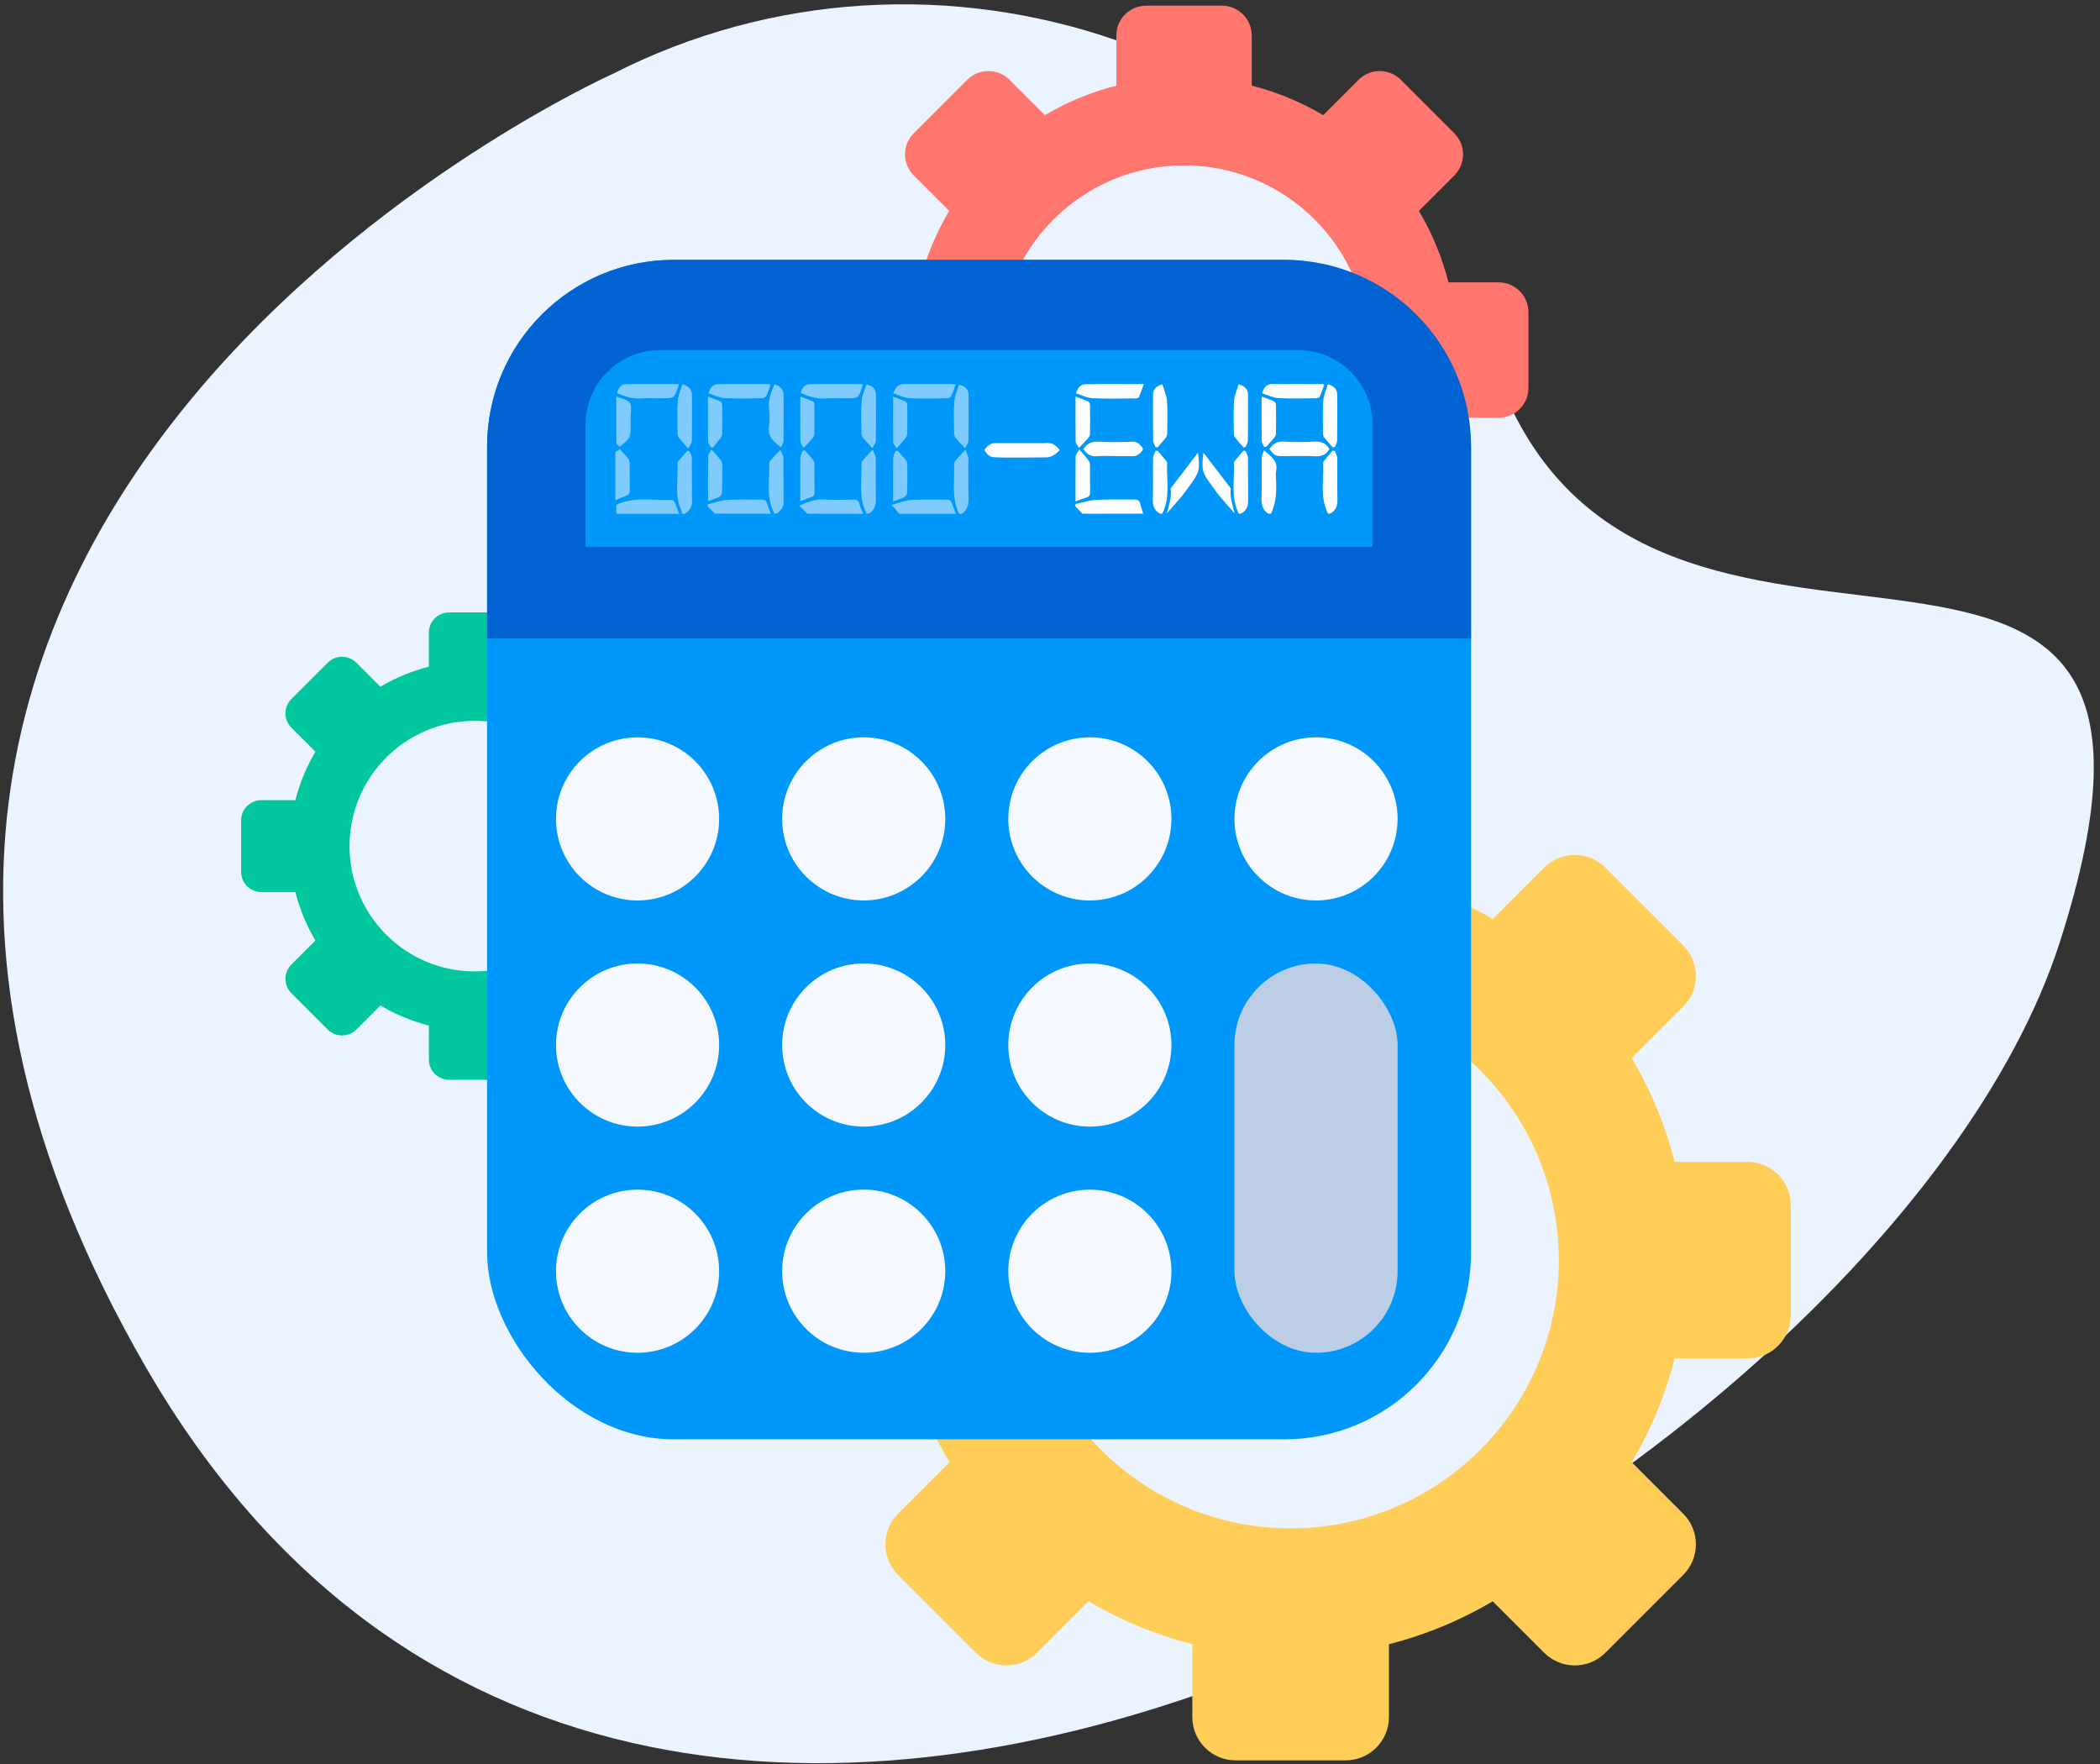<svg class="animatedsvg" width="225" height="189" viewBox="0 0 225 189" fill="none" xmlns="http://www.w3.org/2000/svg">
        <rect x="0" y="0" width="225" height="189" fill="#333333" stroke="none"/>
        <g id="Group 8955">
        <path id="Vector" d="M65.601 7.943C65.601 7.943 -37.79 54.232 15.688 146.586C69.167 238.94 201.749 159.939 220.689 100.965C239.629 41.992 179.466 82.049 161.64 43.105C143.814 4.16 99.805 -9.526 65.601 7.943Z" fill="#EBF3FF"/>
        <g id="Group 8954">
        <g id="Group 8951" class="xyz-in duration-250 transform-box" xyz="iterate-infinite delay-30 rotate-right-100% ease-linear">
        <path id="Vector_2" d="M73.745 85.733H70.096C69.629 83.901 68.908 82.157 67.947 80.538L70.525 77.96C71.369 77.116 71.369 75.744 70.525 74.9L66.625 71C65.781 70.157 64.409 70.157 63.566 71L60.987 73.579C59.368 72.618 57.623 71.896 55.792 71.43V67.78C55.792 66.588 54.822 65.617 53.629 65.617H48.114C46.922 65.617 45.951 66.587 45.951 67.78V71.43C44.118 71.896 42.374 72.618 40.755 73.579L38.177 71C37.333 70.157 35.961 70.157 35.118 71L31.218 74.9C30.809 75.309 30.584 75.852 30.584 76.43C30.584 77.008 30.809 77.551 31.218 77.96L33.796 80.538C32.835 82.157 32.114 83.902 31.647 85.733H27.997C26.805 85.733 25.834 86.704 25.834 87.897V93.411C25.834 94.604 26.804 95.575 27.997 95.575H31.647C32.114 97.407 32.835 99.151 33.796 100.77L31.218 103.348C30.374 104.192 30.374 105.564 31.218 106.408L35.118 110.308C35.961 111.151 37.333 111.151 38.177 110.308L40.755 107.729C42.374 108.691 44.119 109.412 45.951 109.878V113.528C45.951 114.72 46.921 115.691 48.114 115.691H53.629C54.821 115.691 55.792 114.721 55.792 113.528V109.878C57.624 109.412 59.368 108.691 60.987 107.729L63.566 110.308C64.409 111.151 65.781 111.151 66.625 110.308L70.525 106.408C71.369 105.564 71.369 104.192 70.525 103.348L67.947 100.77C68.908 99.151 69.629 97.407 70.096 95.575H73.745C74.938 95.575 75.909 94.605 75.909 93.411V87.897C75.909 86.704 74.939 85.733 73.745 85.733ZM50.871 104.079C43.457 104.079 37.447 98.068 37.447 90.654C37.447 83.24 43.457 77.229 50.871 77.229C58.286 77.229 64.296 83.24 64.296 90.654C64.296 98.068 58.286 104.079 50.871 104.079Z" fill="#00C79E"/>
        </g>
        <g id="Group 8953" class="xyz-in duration-250 delay-50 transform-box" xyz="iterate-infinite rotate-right-100% ease-linear">
        <path id="Vector_3" d="M160.571 30.253H155.193C154.505 27.553 153.442 24.983 152.025 22.597L155.825 18.797C157.069 17.554 157.069 15.532 155.825 14.289L150.078 8.541C148.835 7.298 146.813 7.298 145.57 8.541L141.77 12.341C139.384 10.925 136.813 9.861 134.114 9.174V3.796C134.114 2.038 132.684 0.607 130.925 0.607H122.799C121.041 0.607 119.61 2.037 119.61 3.796V9.174C116.91 9.861 114.34 10.925 111.954 12.341L108.155 8.541C106.911 7.298 104.889 7.298 103.646 8.541L97.899 14.289C97.296 14.892 96.965 15.691 96.965 16.543C96.965 17.395 97.296 18.194 97.899 18.797L101.699 22.597C100.282 24.983 99.219 27.554 98.531 30.253H93.153C91.396 30.253 89.965 31.683 89.965 33.441V41.568C89.965 43.325 91.395 44.756 93.153 44.756H98.531C99.219 47.456 100.282 50.026 101.699 52.412L97.899 56.212C96.656 57.455 96.656 59.477 97.899 60.72L103.646 66.468C104.889 67.711 106.911 67.711 108.155 66.468L111.954 62.668C114.34 64.085 116.911 65.148 119.61 65.835V71.214C119.61 72.971 121.04 74.402 122.799 74.402H130.925C132.683 74.402 134.114 72.972 134.114 71.214V65.835C136.814 65.148 139.384 64.085 141.77 62.668L145.57 66.468C146.813 67.711 148.835 67.711 150.078 66.468L155.825 60.72C157.069 59.477 157.069 57.455 155.825 56.212L152.025 52.412C153.442 50.026 154.505 47.456 155.193 44.756H160.571C162.328 44.756 163.759 43.327 163.759 41.568V33.441C163.759 31.684 162.33 30.253 160.571 30.253ZM126.862 57.288C115.936 57.288 107.078 48.431 107.078 37.505C107.078 26.578 115.936 17.721 126.862 17.721C137.788 17.721 146.646 26.578 146.646 37.505C146.646 48.431 137.788 57.288 126.862 57.288Z" fill="#FF766E"/>
        </g>
        <g id="Group 8952" class="xyz-in duration-250 delay-80 transform-box" xyz="iterate-infinite rotate-right-100% ease-linear">
        <path id="Vector_4" d="M187.241 124.487H179.429C178.431 120.565 176.887 116.832 174.829 113.367L180.348 107.848C182.154 106.043 182.154 103.106 180.348 101.301L172 92.953C170.195 91.147 167.258 91.147 165.453 92.953L159.934 98.472C156.468 96.414 152.734 94.87 148.814 93.872V86.06C148.814 83.508 146.738 81.43 144.184 81.43H132.38C129.828 81.43 127.75 83.506 127.75 86.06V93.872C123.828 94.87 120.096 96.414 116.631 98.472L111.112 92.953C109.306 91.147 106.369 91.147 104.564 92.953L96.216 101.301C95.341 102.176 94.86 103.337 94.86 104.574C94.86 105.812 95.341 106.973 96.216 107.848L101.735 113.367C99.678 116.832 98.134 120.567 97.135 124.487H89.324C86.772 124.487 84.693 126.563 84.693 129.117V140.92C84.693 143.472 86.77 145.551 89.324 145.551H97.135C98.134 149.473 99.678 153.205 101.735 156.67L96.216 162.189C94.411 163.995 94.411 166.931 96.216 168.737L104.564 177.085C106.369 178.89 109.306 178.89 111.112 177.085L116.631 171.566C120.096 173.623 123.83 175.167 127.75 176.166V183.977C127.75 186.529 129.827 188.608 132.38 188.608H144.184C146.736 188.608 148.814 186.531 148.814 183.977V176.166C152.736 175.167 156.468 173.623 159.934 171.566L165.453 177.085C167.258 178.89 170.195 178.89 172 177.085L180.348 168.737C182.154 166.931 182.154 163.995 180.348 162.189L174.829 156.67C176.887 153.205 178.431 149.473 179.429 145.551H187.241C189.793 145.551 191.871 143.474 191.871 140.92V129.117C191.871 126.565 189.794 124.487 187.241 124.487ZM138.282 163.752C122.413 163.752 109.549 150.888 109.549 135.019C109.549 119.15 122.413 106.285 138.282 106.285C154.151 106.285 167.016 119.15 167.016 135.019C167.016 150.888 154.151 163.752 138.282 163.752Z" fill="#FFCE59"/>
        </g>
        <g id="Group 8949" class="item-group duration-100" xyz="iterate-infinite fade-75% stagger">
        <rect id="Rectangle 2206" x="52.19" y="27.841" width="105.421" height="126.372" rx="20" fill="#0097FB"/>
        <path id="Rectangle 2207" d="M52.19 47.841C52.19 36.795 61.144 27.841 72.189 27.841H137.61C148.656 27.841 157.61 36.795 157.61 47.841V68.413H52.19V47.841Z" fill="#0063D1"/>
        <path id="Rectangle 2208" d="M62.731 45.505C62.731 41.086 66.313 37.505 70.731 37.505H139.068C143.486 37.505 147.068 41.086 147.068 45.505V58.589H62.731V45.505Z" fill="#0097FB"/>
        <circle class="xyz-in" id="Ellipse 514" cx="68.31" cy="87.74" r="8.739" fill="#F5F9FF"/>
        <circle id="Ellipse 517" cx="92.541" cy="87.737" r="8.739" fill="#F5F9FF"/>
        <circle class="xyz-in" id="Ellipse 520" cx="116.771" cy="87.738" r="8.739" fill="#F5F9FF"/>
        <circle id="Ellipse 523" cx="141.002" cy="87.738" r="8.739" fill="#F5F9FF"/>
        <circle class="xyz-in" id="Ellipse 515" cx="68.31" cy="111.97" r="8.739" fill="#F5F9FF"/>
        <circle id="Ellipse 518" cx="92.541" cy="111.968" r="8.739" fill="#F5F9FF"/>
        <circle id="Ellipse 521" cx="116.771" cy="111.97" r="8.739" fill="#F5F9FF"/>
        <circle id="Ellipse 516" cx="68.31" cy="136.201" r="8.739" fill="#F5F9FF"/>
        <circle class="xyz-in" id="Ellipse 519" cx="92.541" cy="136.198" r="8.739" fill="#F5F9FF"/>
        <circle id="Ellipse 522" cx="116.771" cy="136.201" r="8.739" fill="#F5F9FF"/>
        <rect class="xyz-in" id="Rectangle 2038" x="132.263" y="103.231" width="17.478" height="41.708" rx="8.739" fill="#BCCEE5"/>
        <g id="Group 8932">
        <path id="Vector_5" d="M65.927 48.43C66.055 48.354 66.183 48.268 66.419 48.127C66.707 48.452 67.028 48.787 67.317 49.144C67.413 49.263 67.456 49.468 67.466 49.631C67.477 50.605 67.456 51.589 67.477 52.563C67.488 52.898 67.349 53.039 67.06 53.136C66.675 53.266 66.312 53.439 65.927 53.591C65.927 51.87 65.927 50.15 65.927 48.43Z" fill="white" fill-opacity="0.5"/>
        <path id="Vector_6" d="M66.03 54.079C67.944 53.181 69.975 53.646 71.953 53.56C72.071 53.549 72.242 53.722 72.306 53.852C72.477 54.241 72.616 54.652 72.755 55.053C70.51 55.053 68.275 55.053 66.03 55.053C66.03 54.717 66.03 54.404 66.03 54.079Z" fill="white" fill-opacity="0.5"/>
        <path id="Vector_7" d="M73.076 55.042C73.054 54.923 73.054 54.793 73.001 54.685C72.231 53.051 72.68 51.309 72.595 49.621C72.584 49.437 72.851 49.232 73.012 49.037C73.215 48.788 73.418 48.55 73.632 48.301C73.707 48.312 73.771 48.312 73.846 48.323C73.942 48.572 74.124 48.821 74.124 49.069C74.145 50.638 74.124 52.207 74.145 53.776C74.156 54.371 73.824 54.728 73.407 55.042C73.29 55.042 73.183 55.042 73.076 55.042Z" fill="white" fill-opacity="0.5"/>
        <path id="Vector_8" d="M66.029 42.481C66.532 42.698 67.216 42.784 67.483 43.163C67.74 43.52 67.558 44.191 67.569 44.732C67.569 44.98 67.569 45.229 67.569 45.478C67.569 46.895 67.569 46.895 66.414 47.869C66.297 47.761 66.168 47.642 66.04 47.534C66.029 45.846 66.029 44.169 66.029 42.481Z" fill="white" fill-opacity="0.5"/>
        <path id="Vector_9" d="M72.712 41.15C72.712 41.248 72.712 41.269 72.712 41.28C72.263 42.676 72.263 42.676 70.819 42.676C70.092 42.676 69.355 42.633 68.638 42.687C67.73 42.762 66.928 42.449 66.126 42.124C66.222 41.562 66.564 41.161 67.099 41.161C68.959 41.129 70.819 41.15 72.712 41.15Z" fill="white" fill-opacity="0.5"/>
        <path id="Vector_10" d="M73.108 41.182C73.771 41.355 74.124 41.733 74.134 42.274C74.156 43.941 74.156 45.596 74.124 47.262C74.124 47.468 73.942 47.673 73.76 48.074C73.343 47.597 73.012 47.251 72.723 46.873C72.627 46.743 72.595 46.548 72.595 46.375C72.584 45.25 72.531 44.124 72.616 42.999C72.648 42.383 72.926 41.788 73.108 41.182Z" fill="white" fill-opacity="0.5"/>
        </g>
        <g id="Group 8931">
        <path id="Vector_11" d="M82.91 55.034C82.91 54.98 82.921 54.915 82.899 54.872C82.055 53.206 82.493 51.41 82.407 49.668C82.397 49.517 82.557 49.322 82.675 49.192C82.931 48.9 83.209 48.619 83.605 48.208C83.754 48.565 83.936 48.813 83.936 49.062C83.957 50.631 83.936 52.2 83.957 53.769C83.968 54.364 83.637 54.721 83.22 55.034C83.124 55.034 83.017 55.034 82.91 55.034Z" fill="white" fill-opacity="0.5"/>
        <path id="Vector_12" d="M76.613 55.031C76.346 54.772 76.079 54.501 75.811 54.242C75.822 54.166 75.844 54.09 75.854 54.025C76.538 53.863 77.223 53.603 77.918 53.56C79.147 53.484 80.398 53.549 81.627 53.527C81.916 53.527 82.077 53.603 82.162 53.895C82.28 54.285 82.44 54.663 82.59 55.042C80.591 55.031 78.602 55.031 76.613 55.031Z" fill="white" fill-opacity="0.5"/>
        <path id="Vector_13" d="M82.568 41.207C82.407 41.629 82.279 42.051 82.087 42.44C82.033 42.559 81.82 42.657 81.68 42.668C80.333 42.689 78.976 42.733 77.629 42.657C77.051 42.624 76.485 42.321 75.918 42.148C76.089 41.488 76.421 41.153 76.987 41.153C78.783 41.131 80.579 41.153 82.375 41.153C82.418 41.142 82.472 41.175 82.568 41.207Z" fill="white" fill-opacity="0.5"/>
        <path id="Vector_14" d="M82.985 41.173C83.637 41.39 83.947 41.747 83.958 42.342C83.969 43.965 83.969 45.598 83.947 47.221C83.947 47.438 83.776 47.654 83.669 47.935C82.931 47.308 82.226 46.832 82.386 45.75C82.483 45.068 82.45 44.354 82.397 43.662C82.311 42.764 82.632 41.996 82.985 41.173Z" fill="white" fill-opacity="0.5"/>
        <path id="Vector_15" d="M76.143 47.88C76.047 47.686 75.865 47.502 75.865 47.307C75.844 45.738 75.854 44.159 75.854 42.492C76.346 42.676 76.784 42.828 77.212 43.023C77.308 43.066 77.372 43.282 77.383 43.412C77.394 44.429 77.404 45.446 77.383 46.474C77.383 46.658 77.244 46.863 77.126 47.026C76.891 47.361 76.613 47.664 76.357 47.978C76.282 47.934 76.218 47.902 76.143 47.88Z" fill="white" fill-opacity="0.5"/>
        <path id="Vector_16" d="M76.228 48.161C76.624 48.604 76.934 48.929 77.212 49.275C77.308 49.405 77.372 49.589 77.383 49.751C77.394 50.757 77.404 51.753 77.372 52.759C77.362 52.932 77.201 53.17 77.041 53.246C76.688 53.43 76.293 53.538 75.865 53.7C75.865 52.034 75.854 50.454 75.876 48.864C75.876 48.691 76.047 48.507 76.228 48.161Z" fill="white" fill-opacity="0.5"/>
        </g>
        <g id="Group 8930">
        <path id="Vector_17" d="M92.8 55.037C92.8 54.983 92.811 54.918 92.79 54.875C91.934 53.198 92.383 51.402 92.298 49.649C92.287 49.498 92.458 49.314 92.576 49.173C92.832 48.881 93.11 48.6 93.506 48.178C93.656 48.568 93.816 48.827 93.827 49.076C93.848 50.526 93.816 51.975 93.848 53.425C93.87 54.107 93.688 54.637 93.121 55.026C93.014 55.037 92.907 55.037 92.8 55.037Z" fill="white" fill-opacity="0.5"/>
        <path id="Vector_18" d="M86.505 55.038C86.227 54.767 85.959 54.496 85.628 54.161C86.547 53.793 87.296 53.469 88.162 53.523C89.274 53.577 90.396 53.544 91.508 53.534C91.807 53.534 91.957 53.609 92.043 53.901C92.16 54.291 92.331 54.67 92.481 55.048C90.492 55.038 88.504 55.038 86.505 55.038Z" fill="white" fill-opacity="0.5"/>
        <path id="Vector_19" d="M92.417 41.155C92.406 41.252 92.417 41.274 92.406 41.285C92 42.681 92 42.681 90.567 42.681C89.872 42.681 89.177 42.637 88.493 42.691C87.541 42.767 86.675 42.497 85.799 42.096C85.906 41.566 86.237 41.177 86.74 41.166C88.621 41.123 90.503 41.155 92.417 41.155Z" fill="white" fill-opacity="0.5"/>
        <path id="Vector_20" d="M93.464 48.026C93.047 47.561 92.716 47.214 92.416 46.847C92.331 46.738 92.299 46.554 92.299 46.403C92.288 45.245 92.235 44.077 92.32 42.919C92.363 42.335 92.652 41.772 92.823 41.199C93.453 41.285 93.838 41.675 93.849 42.27C93.87 43.936 93.87 45.592 93.838 47.258C93.828 47.474 93.635 47.68 93.464 48.026Z" fill="white" fill-opacity="0.5"/>
        <path id="Vector_21" d="M85.745 53.706C85.745 52.905 85.745 52.18 85.745 51.455C85.745 50.655 85.724 49.854 85.756 49.043C85.767 48.794 85.916 48.556 86.002 48.307C86.077 48.285 86.151 48.264 86.226 48.242C86.526 48.588 86.847 48.934 87.124 49.291C87.221 49.421 87.263 49.616 87.263 49.778C87.274 50.763 87.263 51.736 87.274 52.721C87.285 53.013 87.199 53.175 86.911 53.262C86.536 53.392 86.184 53.543 85.745 53.706Z" fill="white" fill-opacity="0.5"/>
        <path id="Vector_22" d="M86.088 48.004C85.938 47.69 85.767 47.496 85.757 47.301C85.735 45.732 85.746 44.163 85.746 42.486C86.238 42.67 86.676 42.833 87.104 43.017C87.189 43.049 87.253 43.211 87.253 43.309C87.264 44.38 87.275 45.451 87.253 46.522C87.253 46.673 87.136 46.846 87.029 46.976C86.772 47.29 86.484 47.582 86.088 48.004Z" fill="white" fill-opacity="0.5"/>
        </g>
        <g id="Group 8929">
        <path id="Vector_23" d="M102.754 55.051C101.931 53.342 102.294 51.513 102.23 49.728C102.23 49.577 102.327 49.393 102.433 49.274C102.711 48.949 103.011 48.646 103.428 48.181C103.577 48.592 103.738 48.841 103.748 49.1C103.77 50.55 103.727 52 103.77 53.439C103.791 54.121 103.62 54.651 103.064 55.051C102.968 55.051 102.861 55.051 102.754 55.051Z" fill="white" fill-opacity="0.5"/>
        <path id="Vector_24" d="M96.351 55.052C96.115 54.781 95.891 54.511 95.527 54.089C96.329 53.883 96.981 53.613 97.633 53.57C98.906 53.494 100.178 53.559 101.45 53.537C101.75 53.537 101.889 53.635 101.985 53.916C102.113 54.305 102.284 54.673 102.434 55.052C100.413 55.052 98.382 55.052 96.351 55.052Z" fill="white" fill-opacity="0.5"/>
        <path id="Vector_25" d="M95.698 42.144C95.912 41.494 96.265 41.159 96.853 41.148C98.606 41.137 100.37 41.148 102.124 41.148C102.188 41.148 102.252 41.17 102.391 41.202C102.22 41.646 102.092 42.068 101.899 42.457C101.846 42.576 101.632 42.674 101.493 42.674C100.146 42.684 98.788 42.739 97.452 42.663C96.874 42.63 96.308 42.338 95.698 42.144Z" fill="white" fill-opacity="0.5"/>
        <path id="Vector_26" d="M103.406 48.032C103 47.588 102.669 47.264 102.38 46.907C102.284 46.788 102.23 46.593 102.23 46.431C102.22 45.273 102.166 44.105 102.252 42.947C102.295 42.363 102.573 41.8 102.744 41.227C103.396 41.335 103.759 41.703 103.77 42.309C103.791 43.975 103.791 45.63 103.759 47.296C103.749 47.491 103.567 47.696 103.406 48.032Z" fill="white" fill-opacity="0.5"/>
        <path id="Vector_27" d="M96.168 48.268C96.478 48.636 96.799 48.982 97.099 49.361C97.173 49.458 97.205 49.62 97.205 49.75C97.216 50.767 97.227 51.784 97.195 52.801C97.195 52.964 97.034 53.18 96.895 53.256C96.543 53.44 96.147 53.548 95.687 53.732C95.687 53.234 95.687 52.812 95.687 52.39C95.687 51.287 95.677 50.183 95.698 49.08C95.709 48.831 95.848 48.593 95.933 48.355C96.008 48.322 96.094 48.29 96.168 48.268Z" fill="white" fill-opacity="0.5"/>
        <path id="Vector_28" d="M96.073 48.029C95.891 47.726 95.699 47.564 95.699 47.391C95.677 45.789 95.688 44.188 95.688 42.5C96.18 42.684 96.618 42.836 97.035 43.03C97.132 43.074 97.206 43.279 97.206 43.409C97.217 44.426 97.217 45.443 97.206 46.46C97.206 46.622 97.132 46.806 97.025 46.925C96.747 47.282 96.447 47.607 96.073 48.029Z" fill="white" fill-opacity="0.5"/>
        </g>
        <g id="Group 8933">
        <path id="Vector_29" d="M105.447 48.22C105.727 47.887 106.014 47.487 106.602 47.476C108.355 47.465 110.119 47.476 111.873 47.476C111.937 47.476 112.239 47.444 112.378 47.476C113.043 47.476 113.542 48.22 113.542 48.22C113.542 48.22 112.877 49.002 112.14 49.002C110.793 49.013 107.938 49.067 106.602 48.991C105.893 48.991 105.727 48.552 105.447 48.22Z" fill="white"/>
        </g>
        <g id="Group 8937">
        <g id="Group 8925">
        <path id="Vector_30" d="M135.875 55.04C135.319 54.65 135.138 54.109 135.159 53.428C135.202 51.978 135.159 50.528 135.18 49.078C135.18 48.829 135.33 48.581 135.437 48.245C136.196 48.905 136.944 49.392 136.73 50.463C136.666 50.788 136.709 51.145 136.72 51.48C136.784 52.703 136.709 53.904 136.185 55.029C136.089 55.04 135.982 55.04 135.875 55.04Z" fill="white"/>
        <path id="Vector_31" d="M142.29 55.038C141.403 53.296 141.841 51.424 141.766 49.606C141.756 49.444 141.969 49.26 142.098 49.098C142.322 48.817 142.557 48.546 142.782 48.276C142.857 48.286 142.932 48.308 143.017 48.319C143.103 48.568 143.263 48.817 143.274 49.076C143.295 50.58 143.263 52.084 143.295 53.577C143.306 54.237 143.103 54.724 142.515 55.027C142.429 55.038 142.354 55.038 142.29 55.038Z" fill="white"/>
        <path id="Vector_32" d="M141.884 41.213C141.724 41.656 141.585 42.089 141.393 42.5C141.35 42.598 141.136 42.673 140.997 42.673C139.65 42.684 138.292 42.727 136.945 42.652C136.368 42.619 135.801 42.316 135.234 42.143C135.416 41.483 135.748 41.148 136.303 41.148C138.1 41.137 139.885 41.148 141.681 41.148C141.745 41.148 141.788 41.18 141.884 41.213Z" fill="white"/>
        <path id="Vector_33" d="M142.44 48.125C142.076 48.73 141.563 48.925 140.868 48.882C139.767 48.828 138.666 48.871 137.565 48.871C136.645 48.871 136.645 48.871 136.004 48.125C136.367 47.53 136.859 47.27 137.586 47.313C138.645 47.378 139.724 47.378 140.783 47.313C141.521 47.281 142.076 47.454 142.44 48.125Z" fill="white"/>
        <path id="Vector_34" d="M142.804 47.942C142.493 47.585 142.162 47.228 141.873 46.86C141.788 46.752 141.756 46.568 141.756 46.416C141.745 45.259 141.692 44.09 141.777 42.943C141.82 42.348 142.098 41.764 142.269 41.169C142.975 41.374 143.274 41.721 143.274 42.327C143.285 43.95 143.285 45.572 143.263 47.195C143.263 47.422 143.103 47.65 143.028 47.877C142.943 47.909 142.868 47.92 142.804 47.942Z" fill="white"/>
        <path id="Vector_35" d="M135.437 47.877C135.351 47.66 135.191 47.444 135.18 47.227C135.159 45.745 135.17 44.252 135.17 42.77C135.17 42.705 135.191 42.64 135.223 42.499C135.672 42.673 136.11 42.824 136.517 43.008C136.624 43.051 136.709 43.246 136.709 43.376C136.72 44.393 136.731 45.421 136.709 46.438C136.709 46.6 136.624 46.784 136.527 46.903C136.249 47.249 135.939 47.574 135.64 47.898C135.587 47.898 135.512 47.888 135.437 47.877Z" fill="white"/>
        </g>
        <g id="Group 8928">
        <path id="Vector_36" d="M128.354 48.508C127.351 49.823 126.38 51.077 125.427 52.328C125.581 53.215 125.18 54.324 125.019 55C125.542 54.405 126.077 53.821 126.579 53.215C126.922 52.804 127.221 52.36 127.542 51.927C128.493 50.64 128.589 50.283 128.354 48.508Z" fill="white"/>
        <path id="Vector_37" d="M128.947 48.508C129.95 49.823 130.921 51.077 131.873 52.328C131.72 53.215 132.121 54.324 132.282 55C131.758 54.405 131.224 53.821 130.721 53.215C130.379 52.804 130.08 52.36 129.759 51.927C128.808 50.64 128.711 50.283 128.947 48.508Z" fill="white"/>
        <g id="Group 8927">
        <path id="Vector_38" d="M132.732 55.042C131.844 53.301 132.283 51.429 132.208 49.611C132.197 49.449 132.411 49.265 132.539 49.103C132.764 48.822 132.999 48.551 133.223 48.281C133.298 48.291 133.373 48.313 133.459 48.324C133.544 48.573 133.704 48.822 133.715 49.081C133.737 50.585 133.704 52.089 133.737 53.582C133.747 54.242 133.544 54.729 132.956 55.032C132.871 55.042 132.796 55.042 132.732 55.042Z" fill="white"/>
        <path id="Vector_39" d="M133.245 47.946C132.935 47.589 132.603 47.232 132.315 46.864C132.229 46.756 132.197 46.572 132.197 46.421C132.187 45.263 132.133 44.094 132.219 42.948C132.261 42.353 132.539 41.768 132.71 41.173C133.416 41.379 133.715 41.725 133.715 42.331C133.726 43.954 133.726 45.577 133.705 47.2C133.705 47.427 133.544 47.654 133.469 47.881C133.384 47.914 133.309 47.925 133.245 47.946Z" fill="white"/>
        </g>
        <g id="Group 8926">
        <path id="Vector_40" d="M124.523 55.042C125.411 53.301 124.972 51.429 125.047 49.611C125.058 49.449 124.844 49.265 124.716 49.103C124.491 48.822 124.256 48.551 124.032 48.281C123.957 48.291 123.882 48.313 123.796 48.324C123.711 48.573 123.55 48.822 123.54 49.081C123.518 50.585 123.55 52.089 123.518 53.582C123.508 54.242 123.711 54.729 124.299 55.032C124.384 55.042 124.459 55.042 124.523 55.042Z" fill="white"/>
        <path id="Vector_41" d="M124.009 47.946C124.319 47.589 124.65 47.232 124.939 46.864C125.025 46.756 125.057 46.572 125.057 46.421C125.067 45.263 125.121 44.094 125.035 42.948C124.993 42.353 124.715 41.768 124.544 41.173C123.838 41.379 123.539 41.725 123.539 42.331C123.528 43.954 123.528 45.577 123.549 47.2C123.549 47.427 123.71 47.654 123.784 47.881C123.87 47.914 123.945 47.925 124.009 47.946Z" fill="white"/>
        </g>
        </g>
        <g id="Group 8924">
        <path id="Vector_42" d="M115.974 55.045C115.717 54.774 115.461 54.504 115.204 54.223C115.225 54.147 115.247 54.06 115.258 53.985C116.006 53.833 116.754 53.595 117.513 53.552C118.839 53.476 120.176 53.541 121.512 53.519C121.865 53.509 122.079 53.595 122.164 53.963C122.25 54.32 122.378 54.677 122.485 55.034C120.314 55.045 118.144 55.045 115.974 55.045Z" fill="white"/>
        <path id="Vector_43" d="M115.289 42.145C115.46 41.518 115.802 41.161 116.326 41.161C118.368 41.129 120.399 41.15 122.548 41.15C122.367 41.659 122.217 42.113 122.035 42.546C122.003 42.632 121.8 42.687 121.672 42.687C120.132 42.697 118.582 42.741 117.042 42.665C116.454 42.632 115.888 42.329 115.289 42.145Z" fill="white"/>
        <path id="Vector_44" d="M116.081 48.12C116.445 47.558 116.904 47.287 117.621 47.32C118.861 47.385 120.112 47.374 121.352 47.32C121.908 47.298 122.154 47.666 122.421 47.98C122.613 48.207 121.961 48.856 121.523 48.867C120.913 48.878 120.315 48.867 119.705 48.867C118.989 48.867 118.283 48.824 117.578 48.878C116.883 48.953 116.434 48.661 116.081 48.12Z" fill="white"/>
        <path id="Vector_45" d="M115.61 47.978C115.45 47.707 115.257 47.523 115.247 47.329C115.225 45.738 115.236 44.159 115.236 42.492C115.739 42.676 116.188 42.828 116.615 43.033C116.711 43.077 116.786 43.293 116.786 43.423C116.797 44.44 116.808 45.457 116.786 46.474C116.786 46.636 116.701 46.82 116.594 46.939C116.305 47.275 115.995 47.577 115.61 47.978Z" fill="white"/>
        <path id="Vector_46" d="M115.236 53.724C115.236 52.058 115.225 50.489 115.247 48.921C115.247 48.726 115.439 48.542 115.642 48.153C116.038 48.629 116.369 48.986 116.647 49.364C116.744 49.494 116.786 49.689 116.786 49.851C116.797 50.803 116.776 51.745 116.797 52.697C116.808 53.043 116.701 53.227 116.369 53.324C116.027 53.411 115.685 53.562 115.236 53.724Z" fill="white"/>
        </g>
        </g>
        </g>
        </g>
        </g>
        </svg>